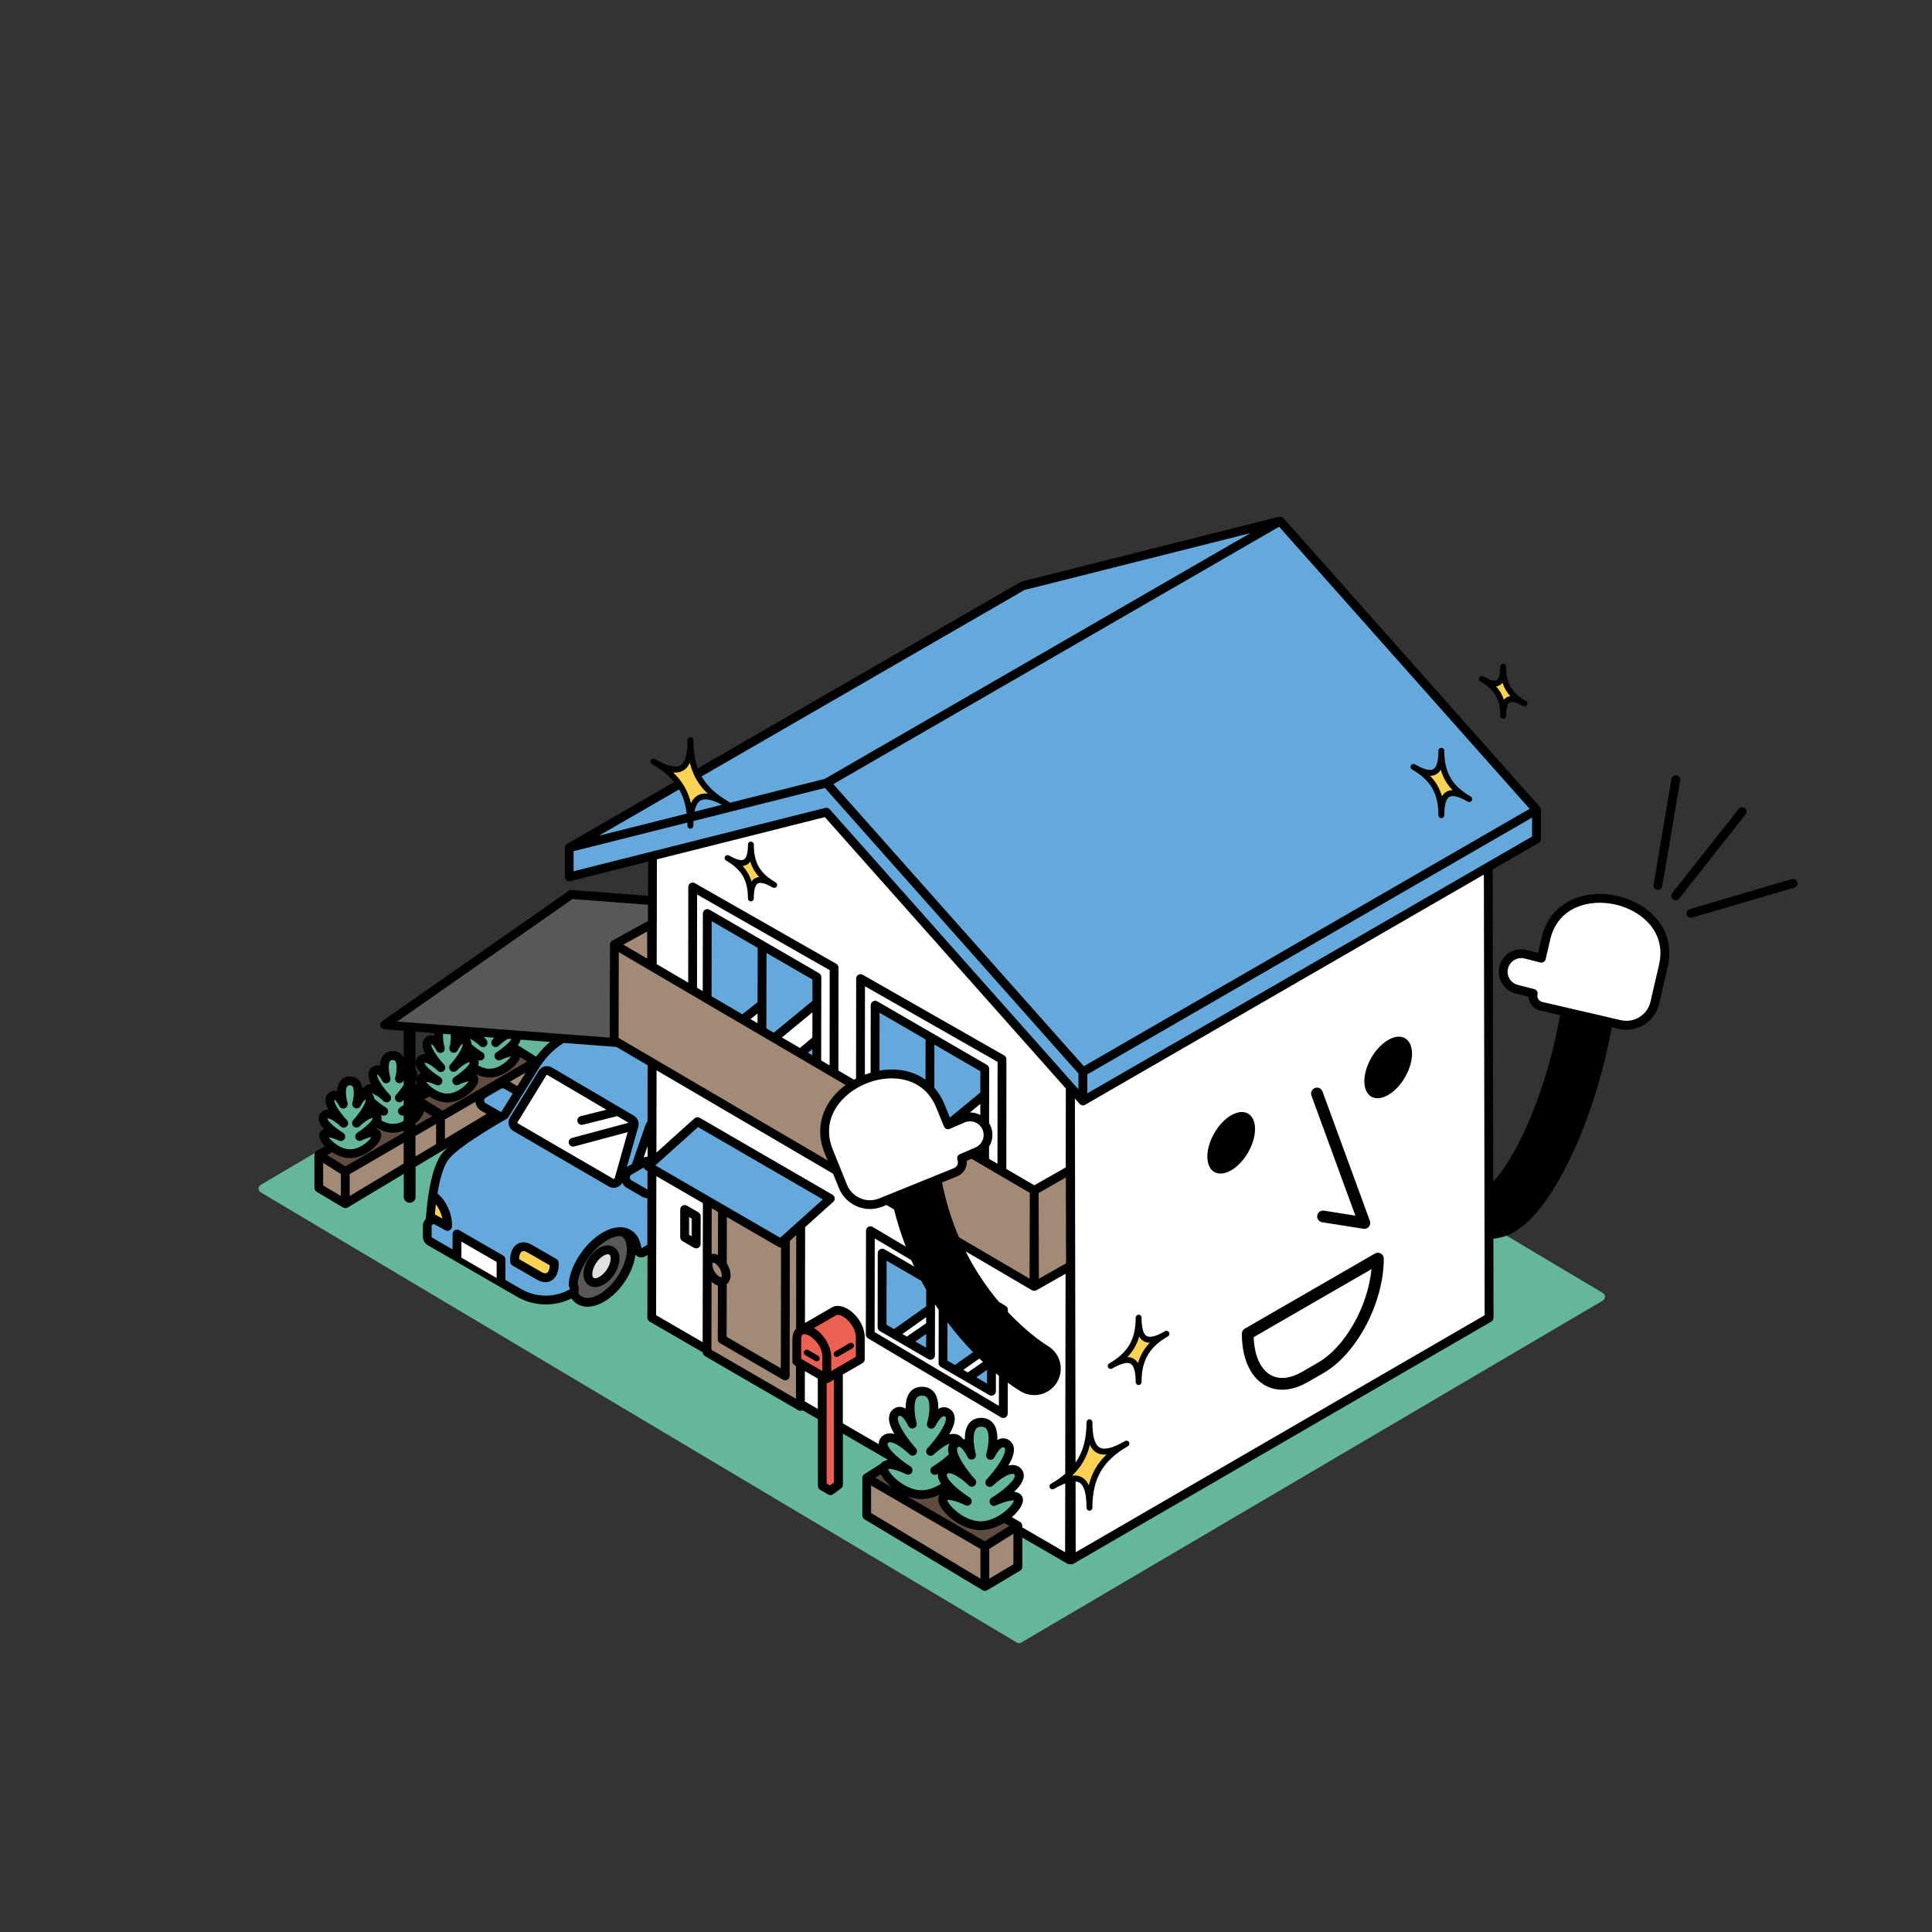 <?xml version="1.0" encoding="UTF-8"?><svg id="_レイヤー_2" xmlns="http://www.w3.org/2000/svg" viewBox="0 0 800 800"><rect x="0" y="0" width="800" height="800" fill="#333333" stroke="none"/><defs><style>.cls-1{fill:none;}.cls-2{fill:#64b69c;}.cls-3{fill:#ea6052;}.cls-4{fill:#65a9dc;}.cls-5{fill:#a38a77;}.cls-6{fill:#fff;}.cls-7{fill:#e1e0df;}.cls-8{fill:#595757;}.cls-9{fill:#604c3f;}.cls-10{fill:#fcd254;}</style></defs><g id="_レイヤー_1-2"><path class="cls-2" d="M421.96,680.4c-.32,0-.65-.09-.93-.26L107.99,493.73c-.55-.33-.89-.93-.89-1.57,0-.65.34-1.24.9-1.57l240.81-141.61c.57-.34,1.29-.34,1.86,0l313.03,186.42c.55.33.89.93.89,1.57,0,.64-.34,1.24-.9,1.57l-240.81,141.61c-.29.17-.61.25-.93.25Z"/><rect class="cls-1" width="800" height="800"/><path d="M331.44,444.48s0,0,0,0h0Z"/><path d="M686.51,368.5c-.1,0-.2,0-.31-.03-.99-.17-1.66-1.11-1.5-2.1l7.41-43.78c.17-1,1.12-1.67,2.11-1.5.99.17,1.66,1.11,1.5,2.1l-7.41,43.78c-.15.89-.92,1.52-1.8,1.52Z"/><path d="M693.86,372.78c-.4,0-.8-.13-1.13-.39-.79-.62-.93-1.77-.3-2.57l27.51-34.86c.63-.79,1.77-.92,2.57-.3.79.62.93,1.77.3,2.57l-27.51,34.86c-.36.46-.9.69-1.43.69Z"/><path d="M700.17,380.03c-.79,0-1.52-.52-1.75-1.31-.28-.97.27-1.98,1.24-2.27l42.3-12.44c.97-.28,1.98.27,2.27,1.24.28.97-.27,1.98-1.24,2.27l-42.3,12.44c-.17.05-.35.07-.52.07Z"/><path d="M196.04,444.27s-.01.01-.02.02c.08.03.15.06.23.09-.07-.04-.14-.07-.21-.11Z"/><path d="M613.04,282.22c5.88,3.4,8.18,7.37,8.18,14.16,0,.67.54,1.22,1.22,1.22s1.22-.54,1.22-1.22c0-3.88.79-5.15,1.45-5.53.66-.38,2.15-.43,5.51,1.51.58.34,1.33.14,1.66-.45.11-.19.16-.4.16-.61,0-.42-.22-.83-.61-1.06-5.88-3.4-8.18-7.37-8.18-14.16,0-.67-.54-1.22-1.22-1.22s-1.22.54-1.22,1.22c0,3.88-.79,5.15-1.45,5.53-.66.38-2.15.43-5.51-1.51-.58-.34-1.33-.14-1.66.45-.11.19-.16.4-.16.61,0,.42.22.83.61,1.06Z"/><path d="M686.31,380.91c-3.86-4.8-9.72-8.31-16.48-9.87-6.77-1.57-13.56-.99-19.14,1.62-6.4,3-10.66,8.39-12.33,15.59l-1.46,6.32-4.88-1.25c-2.42-.56-4.91-.14-7.02,1.17-2.11,1.32-3.58,3.37-4.14,5.79-.56,2.42-.15,4.91,1.17,7.02,1.32,2.11,3.37,3.58,5.75,4.13l5.17,1.32c.06,1.03.38,2.03.94,2.92.89,1.42,2.27,2.41,3.9,2.78l8.22,1.9c-2.5,14.02-6.43,27.93-11.57,40.67-6.32,15.68-12.48,24.51-16.13,28.22l-.23-129.21,19.08-11.02c.56-.33.91-.93.91-1.58v-12.08s0-.03,0-.05c0-.11-.02-.23-.04-.34,0-.03,0-.07-.02-.1-.04-.14-.1-.28-.17-.41-.02-.03-.04-.06-.06-.09-.05-.08-.1-.16-.16-.23l-106.2-119.59s0,0,0,0c-.13-.15-.29-.27-.46-.36-.01,0-.03-.02-.04-.03-.16-.09-.34-.15-.53-.18-.02,0-.04,0-.06-.01-.18-.03-.36-.02-.54,0-.03,0-.05,0-.08.01-.03,0-.06,0-.09.01l-106.5,26.8c-.16.04-.32.1-.47.19l-133.67,77.17c-1.27-3.35-1.85-7.18-1.85-11.64,0-.67-.54-1.22-1.22-1.22s-1.22.54-1.22,1.22c0,5.86-.97,9.28-2.98,10.43-2,1.16-5.44.29-10.52-2.64-.58-.34-1.33-.14-1.66.45-.11.19-.16.4-.16.61,0,.42.22.83.61,1.06,3.87,2.23,6.89,4.65,9.16,7.43l-44.31,25.59s-.04.03-.06.04c-.02.02-.05.03-.07.05-.15.1-.28.22-.39.36,0,.01-.01.02-.02.03-.11.15-.2.31-.27.49,0,0,0,0,0,.01-.06.18-.09.38-.1.57,0,0,0,.02,0,.03v.04s0,0,0,0v12.04c-.01.56.25,1.09.69,1.44.44.35,1.02.47,1.57.33l32.22-8.11-.03,14.19-31.66-2.39c-.43-.03-.84.08-1.18.32l-77.33,54.03c-.63.44-.92,1.23-.72,1.98.2.74.85,1.28,1.62,1.34l8.1.61v11.27c-.16-.35-.36-.69-.59-1-.66-.86-1.89-1.9-4.02-1.86-2.14.02-3.35,1.06-3.99,1.92-.86,1.17-1.19,2.7-1.25,4.22-.11-.04-.23-.07-.34-.1-1.1-.25-2.21.04-3.13.8-.8.66-1.26,1.59-1.33,2.69-.08,1.27.42,2.74,1.17,4.2-.12,0-.23,0-.35,0-1.1.03-2.06.47-2.77,1.25-.2.22-.36.46-.5.71-.16-1.22-.51-2.4-1.23-3.33-.65-.85-1.86-1.86-3.97-1.86h-.05c-2.14.02-3.35,1.06-3.99,1.92-.86,1.17-1.19,2.7-1.25,4.22-.11-.04-.23-.07-.34-.1-1.09-.25-2.21.03-3.13.8-.8.66-1.26,1.59-1.33,2.69-.08,1.27.42,2.74,1.17,4.2-.12,0-.23,0-.35,0-1.1.03-2.06.47-2.77,1.25,0,0,0,0,0,0-.73.8-1.04,1.84-.89,2.93.19,1.3,1.07,2.63,2.22,3.85-.7.24-1.15.63-1.43.98-.43.53-1.01,1.7-.11,3.57.39.81,1.05,1.7,1.89,2.57l-3.43,1.99c-.09.05-.17.12-.25.19-.04.03-.08.05-.12.09-.1.1-.19.21-.26.33,0,.01-.02.03-.03.04-.08.14-.14.28-.18.44-.01.04-.01.09-.02.14-.02.11-.05.21-.05.32,0,0,0,.01,0,.02,0,0,0,0,0,.01v13.71c0,.64.34,1.24.89,1.57l11,6.55s.01,0,.02,0c0,0,0,0,.02.01.09.05.18.08.27.11.05.02.1.05.16.06.15.04.31.06.47.06,0,0,0,0,0,0,.16,0,.31-.02.46-.06.05-.01.09-.04.13-.05.1-.04.2-.07.29-.12,0,0,.01-.01.02-.01,0,0,.01,0,.02,0l23.25-13.96v9.55c0,1.34,1.09,2.44,2.44,2.44s2.44-1.09,2.44-2.44v-12.47l10.98-6.59c.11-.04.23-.08.33-.14l2.02-1.21c-.78.71-1.47,1.39-2.02,2.02-5.29,6.16-6.57,21.49-7.05,27.26l-.02.24c-.75.75-1.2,1.78-1.2,2.86v4.54c0,1.43.77,2.77,2.01,3.49l36.99,21.35c3.67,2.12,7.79,3.18,11.91,3.18,3.64,0,7.27-.83,10.61-2.49.56.83,1.24,1.54,2.06,2.1,1.33.89,2.87,1.34,4.57,1.34s3.69-.49,5.69-1.46c7.1-3.47,13.13-12.11,14.17-20.07.28.32.62.61,1.03.81.58.28,1.77.61,3.27-.29l.69-.41-.05,25.97c0,.65.35,1.26.91,1.58l22.01,12.76c0,.64.35,1.23.91,1.56l38.65,22.4c.28.16.6.25.92.25s.61-.08.89-.23l6.33,3.67v27.7c0,.65.35,1.25.91,1.58l3.35,1.93c.28.16.6.25.91.25.38,0,.76-.12,1.08-.35l3.35-2.46c.47-.34.74-.89.74-1.47v-21.17l18.37,10.65s.06.07.1.1l-.59.37c-.86.19-1.61.58-2.17,1.25-.05.06-.1.14-.16.21l-6.65,4.18c-.06.04-.11.1-.17.14-.06.05-.12.09-.17.14-.06.06-.11.14-.16.21-.04.06-.09.11-.12.17-.04.08-.07.16-.1.24-.02.06-.06.12-.07.19-.02.09-.03.19-.04.28,0,.06-.02.12-.02.18v15.59c0,.64.34,1.24.89,1.57l48.94,29.39s.01,0,.02,0c0,0,.01.01.02.01.09.05.2.08.29.12.05.02.09.04.13.05.16.04.31.06.47.06s.32-.02.47-.06c.06-.01.11-.05.16-.07.09-.03.18-.06.27-.11,0,0,0,0,.02-.01,0,0,.01,0,.02,0l13.65-8.13c.55-.33.89-.93.89-1.57v-12.11l18.65,10.81c.28.16.6.25.92.25.12,0,.24-.02.36-.05.12.02.24.05.36.05.32,0,.63-.08.92-.25l173-100.26c.56-.33.91-.93.91-1.58l-.06-32.75c4.53-.33,9.04-2.43,13.45-6.3,13.46-11.82,28.72-43.82,35.58-81.28l2.97.69c1.05.24,2.11.36,3.16.36,2.57,0,5.09-.72,7.32-2.11,3.15-1.96,5.34-5.03,6.18-8.65l3.54-15.28c1.67-7.2.21-13.92-4.22-19.42ZM172.03,448.85v-.87c.11-.27.21-.53.3-.8,0,.49.13,1.08.44,1.75-.24-.05-.48-.07-.74-.08ZM179.77,428.85c-.11-.04-.23-.07-.34-.1-1.1-.25-2.21.04-3.13.8-.8.66-1.26,1.59-1.33,2.69-.08,1.27.42,2.74,1.17,4.19-.11,0-.23,0-.35,0-1.1.03-2.06.47-2.77,1.25-.73.8-1.04,1.84-.89,2.93.19,1.3,1.07,2.63,2.22,3.85-.7.24-1.15.62-1.44.98-.08.09-.16.22-.23.35.06-.4.09-.79.06-1.15-.06-.74-.31-1.4-.71-1.95v-15.47l7.82.59c-.04.34-.08.69-.09,1.04ZM221.99,437.55l-7.56-4.75c.54-.76.95-1.53,1.13-2.29l12.22.92c-1.95,1.6-3.87,3.57-5.79,6.12Z"/><path class="cls-6" d="M341.56,338.35l-69.55,17.5-.08,43.39,13.04,7.64.03-39.6c0-.65.35-1.25.91-1.58.56-.33,1.26-.33,1.82,0l58.56,33.39c.57.33.92.93.92,1.59l-.04,42.63,6.41,3.75c.3-.16.6-.32.9-.47l.04-41.37c0-.65.35-1.25.91-1.58.56-.33,1.26-.33,1.82,0l58.56,33.39c.57.33.92.93.92,1.59l-.04,45.41,11.57,6.77,13.03-7.4.05-32.68-99.79-112.37ZM321.63,367.05c-.34.58-1.08.78-1.66.45-3-1.73-5.08-2.3-6.18-1.66-1.09.63-1.65,2.71-1.65,6.18,0,.67-.54,1.22-1.22,1.22s-1.22-.54-1.22-1.22c0-7.52-2.54-11.91-9.04-15.67-.39-.23-.61-.64-.61-1.06,0-.21.05-.42.16-.61.34-.58,1.08-.78,1.66-.45,3.01,1.74,5.08,2.29,6.18,1.66,1.09-.63,1.65-2.71,1.65-6.18,0-.67.54-1.22,1.22-1.22s1.22.54,1.22,1.22c0,7.52,2.54,11.91,9.04,15.67.39.23.61.64.61,1.06,0,.21-.05.42-.16.61Z"/><path class="cls-10" d="M278.74,319.85c3.77,3.58,6.15,7.71,7.37,12.76.67-1.49,1.58-2.55,2.75-3.23,1.17-.67,2.54-.93,4.17-.77-3.77-3.58-6.15-7.71-7.37-12.76-.67,1.49-1.58,2.55-2.75,3.23-1.17.67-2.54.94-4.17.77Z"/><path class="cls-10" d="M307.48,358.57c1.74,1.88,2.96,3.99,3.72,6.44.38-.55.84-.97,1.38-1.28.54-.31,1.13-.49,1.8-.55-1.74-1.88-2.96-3.99-3.72-6.44-.38.55-.84.97-1.38,1.28-.54.31-1.13.49-1.8.55Z"/><path class="cls-10" d="M619.53,284.23c1.47,1.63,2.52,3.45,3.2,5.53.33-.42.71-.76,1.16-1.02.44-.26.93-.42,1.46-.49-1.47-1.63-2.52-3.45-3.19-5.53-.33.42-.71.76-1.16,1.02-.44.26-.93.42-1.46.49Z"/><path class="cls-10" d="M592.18,321.26c2.37,2.44,3.98,5.22,4.9,8.49.49-.84,1.1-1.46,1.85-1.89.75-.43,1.6-.65,2.57-.66-2.37-2.44-3.98-5.22-4.9-8.49-.49.84-1.1,1.46-1.85,1.89-.75.43-1.6.65-2.57.66Z"/><path class="cls-4" d="M529.66,218.11l-184.6,106.58,103.73,116.81,184.6-106.58-103.73-116.81ZM607.78,331.95c-3.67-2.12-6.24-2.79-7.63-1.99-1.39.8-2.09,3.36-2.09,7.6,0,.67-.54,1.22-1.22,1.22s-1.22-.54-1.22-1.22c0-8.98-3.17-14.47-10.94-18.95-.39-.23-.61-.64-.61-1.06,0-.21.05-.42.16-.61.34-.58,1.08-.78,1.66-.45,3.68,2.12,6.24,2.79,7.63,1.99,1.39-.8,2.09-3.36,2.09-7.6,0-.67.54-1.22,1.22-1.22s1.22.54,1.22,1.22c0,8.97,3.17,14.47,10.94,18.95.39.23.61.64.61,1.06,0,.21-.05.42-.16.61-.34.58-1.08.78-1.66.45Z"/><path class="cls-4" d="M517.78,220.75l-93.55,23.54-133.72,77.2c2.37,4.13,6.06,7.5,11.3,10.53.17.1.3.23.4.39l39.29-9.89,176.27-101.77Z"/><path class="cls-4" d="M290.08,331.49c-1.21.7-2.04,2.22-2.51,4.61l11.39-2.87c-4.18-2.19-7.1-2.77-8.88-1.74Z"/><path class="cls-4" d="M247.96,346.06l36.41-9.16c-.46-3.82-1.48-7.12-3.17-10.03l-33.24,19.19Z"/><path class="cls-4" d="M341.57,326.27l-54.43,13.7c-.03.62-.04,1.27-.04,1.95s-.54,1.22-1.22,1.22-1.22-.54-1.22-1.22c0-.45-.02-.88-.03-1.32l-47.11,11.85v8.31s104.21-26.23,104.21-26.23c.15-.04.3-.06.45-.06.52,0,1.01.22,1.37.61l103.02,116.01v-6.58s-105-118.25-105-118.25Z"/><polygon class="cls-4" points="450.23 444.88 450.22 452.74 634.4 346.4 634.41 338.54 450.23 444.88"/><path class="cls-6" d="M519.12,553.67c.27,7.57,2.77,13.23,6.94,15.65,3.51,2.03,8.15,1.58,13.06-1.25h0l6.56-3.78c11.32-6.53,20.7-23.26,22.24-38.78l-48.79,28.17Z"/><path class="cls-6" d="M629.9,396.72c-2.55,0-4.88,1.77-5.49,4.38-.34,1.47-.09,2.98.71,4.26.8,1.28,2.05,2.17,3.52,2.51l6.69,1.71c.96.25,1.55,1.21,1.33,2.18-.16.68-.04,1.38.33,1.97.37.59.95,1,1.62,1.16h0l32.55,7.54c2.66.62,5.41.16,7.72-1.29,2.32-1.45,3.94-3.71,4.55-6.37l3.54-15.28c3.14-13.53-7.12-22.4-17.97-24.92-10.85-2.51-23.96.95-27.09,14.48l-1.89,8.14c-.11.48-.41.89-.83,1.15-.42.26-.93.33-1.4.21l-6.65-1.7c-.42-.1-.83-.14-1.25-.14Z"/><path class="cls-6" d="M369.25,446.52c-3.59,0-7.24.77-10.56,2.12-10.32,4.18-19.06,14.55-13.84,27.42l5.89,14.54c1.03,2.53,2.98,4.51,5.49,5.58,2.52,1.07,5.3,1.09,7.83.06l30.97-12.55c1.33-.54,1.98-2.06,1.44-3.4-.37-.92.06-1.97.97-2.36l6.3-2.72s.03-.01.04-.02c2.89-1.17,4.28-4.47,3.11-7.35-1.17-2.89-4.47-4.28-7.35-3.11l-6.26,2.71c-.45.2-.96.2-1.42.01-.46-.19-.82-.55-1-1l-3.14-7.75c-3.54-8.73-10.89-12.17-18.47-12.17Z"/><path class="cls-10" d="M444.85,610.98c1.23,0,2.31.27,3.25.82,1.17.67,2.08,1.74,2.75,3.23,1.22-5.05,3.6-9.18,7.37-12.76-1.63.16-3-.1-4.17-.77-1.17-.67-2.08-1.74-2.75-3.23-1.22,5.05-3.6,9.18-7.37,12.76.32-.03.62-.05.92-.05Z"/><path class="cls-10" d="M466.81,561.93c.97,0,1.82.22,2.57.66.75.43,1.36,1.06,1.85,1.89.93-3.27,2.53-6.05,4.9-8.49-.97,0-1.82-.22-2.57-.66-.75-.43-1.36-1.06-1.85-1.89-.93,3.27-2.53,6.05-4.9,8.49Z"/><path class="cls-6" d="M614.41,362.16l-165.1,95.32c-.05.03-.11.04-.16.07-.04.02-.07.04-.1.06-.04.01-.08.02-.12.03-.04.01-.08.02-.11.03-.14.03-.28.05-.41.05h0s0,0,0,0c-.14,0-.29-.02-.42-.06-.04-.01-.09-.03-.13-.04-.1-.03-.19-.07-.28-.12-.02-.01-.05-.02-.07-.03-.02-.01-.04-.03-.06-.05-.09-.05-.17-.12-.24-.19-.03-.03-.07-.06-.1-.09-.01-.01-.03-.03-.04-.04l-1.98-2.23.27,150.77c3.14-4.46,4.54-9.82,4.54-16.71,0-.67.54-1.22,1.22-1.22s1.22.54,1.22,1.22c0,5.86.97,9.28,2.98,10.43,2,1.16,5.44.29,10.52-2.64.58-.33,1.33-.14,1.66.45.11.19.16.4.16.61,0,.42-.22.83-.61,1.06-10.45,6.03-14.71,13.42-14.71,25.49,0,.67-.54,1.22-1.22,1.22s-1.22-.54-1.22-1.22c0-5.86-.97-9.28-2.98-10.43-.44-.25-.96-.39-1.55-.45l.05,29.3,169.35-98.15-.33-182.44ZM544.5,450.5c1.27-.46,2.66.19,3.12,1.45l19.62,53.62c.3.81.14,1.72-.41,2.38-.47.57-1.16.89-1.88.89-.13,0-.25-.01-.38-.03l-17.1-2.7c-1.33-.21-2.23-1.46-2.03-2.78.21-1.33,1.46-2.23,2.78-2.02l13.01,2.06-18.2-49.73c-.46-1.26.19-2.66,1.45-3.12ZM483.63,553.34c-7.77,4.49-10.94,9.98-10.94,18.95,0,.67-.54,1.22-1.22,1.22s-1.22-.54-1.22-1.22c0-4.24-.7-6.8-2.09-7.6-1.39-.8-3.96-.13-7.63,1.99-.58.34-1.33.14-1.66-.45-.11-.19-.16-.4-.16-.61,0-.42.22-.83.61-1.06,7.77-4.49,10.94-9.98,10.94-18.95,0-.67.54-1.22,1.22-1.22s1.22.54,1.22,1.22c0,4.24.7,6.8,2.09,7.6,1.39.8,3.96.13,7.63-1.99.58-.34,1.33-.14,1.66.45.11.19.16.4.16.61,0,.42-.22.83-.61,1.06ZM509.81,484.6c-5.45,3.15-9.87.6-9.87-5.7s4.42-13.94,9.87-17.09c5.45-3.15,9.87-.6,9.87,5.7s-4.42,13.94-9.87,17.09ZM548.11,568.5l-6.56,3.78c-3.65,2.11-7.26,3.17-10.63,3.17-2.61,0-5.07-.64-7.29-1.92-5.97-3.45-9.4-11.2-9.4-21.25,0-.87.46-1.67,1.22-2.11l53.9-31.12c.75-.43,1.68-.43,2.43,0,.75.44,1.22,1.24,1.22,2.11,0,18.18-11.17,39.42-24.89,47.34ZM574.82,453.41c-5.45,3.15-9.87.6-9.87-5.7s4.42-13.94,9.87-17.09c5.45-3.15,9.87-.6,9.87,5.7s-4.42,13.94-9.87,17.09Z"/><path class="cls-5" d="M396.41,487.07l-6.33,2.56c1.58,7.95,3.93,15.53,7.02,22.71l29.23,17.12.09-35.51-24.14-14.14-1.99.86c.25,2.68-1.26,5.33-3.88,6.4Z"/><path class="cls-5" d="M342.59,457.59c1.82-3.17,4.41-5.99,7.55-8.31l-93.91-55-.09,35.51,86.56,50.7-1.24-3.05c-2.78-6.85-2.39-13.71,1.13-19.85Z"/><polygon class="cls-5" points="430.08 493.97 430.17 529.51 441.43 523.11 441.34 487.57 430.08 493.97"/><polygon class="cls-5" points="267.98 385.71 258.11 391.14 268.01 396.94 267.98 385.71"/><path class="cls-4" d="M376.48,443.85c2.49.72,4.75,1.8,6.75,3.22l.03-16.67-19.05-11.04-.04,23.94c4.25-.73,8.47-.56,12.31.55Z"/><path class="cls-4" d="M393.32,462.77l12.62-10.4v-8.8s-19.03-11.04-19.03-11.04l-.03,17.85c1.73,1.97,3.15,4.29,4.23,6.94l2.21,5.45Z"/><path class="cls-6" d="M405.28,461.39c.22.09.43.2.64.31v-4.6s-4.3,3.55-4.3,3.55c1.25,0,2.49.24,3.66.73Z"/><polygon class="cls-6" points="336.39 429.6 336.41 419.17 323.76 429.59 331.21 433.95 336.39 429.6"/><polygon class="cls-4" points="336.38 434.38 334.55 435.91 336.38 436.98 336.38 434.38"/><polygon class="cls-4" points="336.42 414.43 336.43 405.63 317.39 394.59 317.33 425.83 320.41 427.63 336.42 414.43"/><polygon class="cls-6" points="313.69 419.66 310.76 421.98 313.69 423.69 313.69 419.66"/><polygon class="cls-4" points="313.74 392.47 294.69 381.44 294.64 412.54 307.38 420 313.7 415 313.74 392.47"/><path class="cls-6" d="M288.66,370.42l54.9,31.31-.03,39.44-3.5-2.05.06-34.54c0-.65-.35-1.26-.91-1.58l-45.39-26.31c-.57-.33-1.26-.33-1.83,0-.57.33-.92.93-.92,1.58l-.05,32.13-2.37-1.39.03-38.59Z"/><path class="cls-6" d="M413.08,439.67l-.04,42.22-3.5-2.05v-5c1.51-2.43,1.89-5.52.73-8.37-.2-.49-.44-.95-.71-1.38l.04-22.56c0-.65-.35-1.26-.91-1.58l-45.39-26.3c-.57-.33-1.26-.33-1.83,0-.57.33-.92.93-.92,1.58l-.05,27.96c-.79.23-1.58.5-2.37.79l.03-36.59,54.9,31.31Z"/><path class="cls-6" d="M237.3,474.79c-.81,0-1.54-.54-1.76-1.35-.26-.97.32-1.98,1.29-2.24l23.44-6.29-4.69-2.76s-.05.02-.08.03l-14.16,3.54c-.15.04-.3.06-.45.06-.82,0-1.56-.55-1.77-1.38-.24-.98.35-1.97,1.33-2.22l10.65-2.67-24.39-14.35c-.17-.1-.4-.05-.51.13l-11.88,19.36c-.07.11-.06.22-.04.29.02.07.06.17.17.23l39.51,22.96c.13.08.25.06.33.02.08-.03.18-.1.22-.25l5.41-19.12-22.15,5.95c-.16.04-.32.06-.47.06Z"/><path class="cls-10" d="M214.91,521.35l9.39,5.42c.51.29,1.47.73,2.17.32.7-.41,1.15-1.59,1.2-3.13l-9.38-5.42c-.51-.29-1.47-.73-2.17-.32-.7.41-1.15,1.59-1.2,3.12Z"/><path class="cls-10" d="M180.08,502.88l3.14,1.72c-.47-2.13-1.48-4.3-2.74-5.9-.15,1.23-.28,2.62-.4,4.19Z"/><polygon class="cls-6" points="191.06 520.78 205.65 529.2 205.65 522.55 191.06 514.13 191.06 520.78"/><path class="cls-7" d="M251.72,519.35c-.39,0-.89.13-1.42.39-2.53,1.23-4.83,4.65-5.03,7.46-.07.96.13,1.69.54,1.96.4.27,1.16.18,2.02-.24h0c2.53-1.23,4.83-4.65,5.03-7.46.07-.96-.13-1.69-.54-1.96-.15-.1-.36-.16-.6-.16Z"/><path class="cls-8" d="M246.88,517.04c-3.58,3.44-7.3,9.49-7.71,14.62.52,1.14.65,2.33.34,3.34-.03.1-.08.18-.11.28.34.6.77,1.1,1.3,1.46,1.58,1.07,3.93.94,6.61-.37,6.27-3.06,11.77-11.21,12.25-18.17.21-2.97-.55-5.2-2.13-6.27-.05-.03-.11-.06-.16-.09-2.9-.23-6.67,1.63-10.39,5.2ZM256.5,521.72c-.29,4.08-3.39,8.69-7.07,10.48-1.04.51-2.07.76-3.03.76s-1.87-.26-2.64-.77c-1.52-1.02-2.3-2.94-2.14-5.24.29-4.08,3.39-8.69,7.07-10.49,2.08-1.02,4.15-1.01,5.66.02,1.52,1.02,2.3,2.94,2.14,5.24Z"/><path class="cls-4" d="M212.29,452.84l-3.47-2.01c-.21-.12-.44-.18-.68-.18s-.47.06-.68.18l-6.3,3.64c-.61.35-.68.94-.68,1.18,0,.24.07.82.68,1.18l6.26,3.61c.08-.05.17-.1.24-.14l4.64-7.46Z"/><path class="cls-4" d="M267.37,484.47c-.39-.23-.68-.59-.82-1.02l-5.08,2.93c-.61.35-.68.94-.68,1.18s.07.82.68,1.18l6.3,3.64h0c.11.06.22.11.34.14v-7.6s-.75-.44-.75-.44Z"/><path class="cls-6" d="M268.15,474.59l-1.63,4.71c.52-.22,1.07-.34,1.63-.37v-4.34Z"/><path class="cls-4" d="M222.52,443.29l-12.02,19.34c-.16.26-.39.48-.66.63-.19.1-18.74,10.53-23.73,16.34-2.55,2.97-4.06,9.03-4.96,14.64,3.39,2.65,6,8.06,6,12.77v.82c0,.65-.34,1.24-.9,1.57-.29.17-.61.26-.93.26-.3,0-.6-.07-.88-.22l-4.94-2.7c-.15.21-.33.39-.56.52-.15.09-.22.21-.22.34v4.54c0,.13.07.26.19.32l8.49,4.9v-6.39c0-.65.35-1.25.91-1.58.56-.33,1.26-.33,1.83,0l18.24,10.53c.56.33.91.93.91,1.58v8.5l6.6,3.81c6.21,3.58,13.91,3.59,20.12.03,0-.17-.07-.49-.29-.87-.17-.3-.26-.64-.24-.99.26-6.48,4.77-13.65,8.85-17.58,5.37-5.16,10.96-7.26,15.35-5.77,3.09,1.05,5.2,3.79,5.77,7.53.03.24.1.5.18.71l2.42-1.44.03-19.24c-.75-.05-1.49-.26-2.16-.65l-6.3-3.64c-.89-.51-1.56-1.26-1.99-2.13-.44.8-1.14,1.42-2.01,1.77-.49.2-1,.3-1.51.3-.7,0-1.39-.18-2.02-.55l-39.51-22.96c-.95-.55-1.61-1.44-1.88-2.5-.27-1.06-.1-2.16.47-3.09l11.88-19.36c1.14-1.86,3.59-2.47,5.47-1.36l33.95,19.97c1.58.93,2.33,2.8,1.83,4.56l-4.72,16.69s.02-.01.03-.02l2.06-1.19,5.56-16.05c.21-.6.53-1.16.9-1.66l.04-23.23-12.95-7.58-21.84-1.65c-3.79,2.44-7.32,5.52-10.9,11.44ZM211.26,521.59c0-3.04,1.1-5.41,3.03-6.52,1.7-.98,3.77-.86,5.83.32l10.3,5.95c.56.33.91.93.91,1.58v.82c0,3.04-1.1,5.42-3.03,6.53-.76.44-1.6.66-2.48.66-1.08,0-2.21-.33-3.34-.98l-10.3-5.95c-.56-.33-.91-.93-.91-1.58v-.82Z"/><path class="cls-8" d="M252.65,390.61s0,0,0-.01c.04-.15.1-.29.18-.43.03-.05.07-.09.11-.14.06-.08.11-.16.18-.23.05-.05.11-.09.17-.13.07-.05.13-.11.21-.16,0,0,0,0,.01,0,0,0,0,0,.01,0l14.79-8.14v-6.73s-31.27-2.36-31.27-2.36l-72.6,50.73,88.04,6.65.1-38.54c0-.16.02-.32.06-.48Z"/><path class="cls-2" d="M136.16,470.95c1.17,1.72,4.87,4.95,8.84,4.95h.06c3.99-.03,7.67-3.35,8.82-5.1-1.04.16-2.73.73-4.15,1.43-.87.44-1.93.11-2.4-.74-.48-.85-.21-1.92.61-2.44,3.29-2.08,6.36-4.97,6.42-6.04-.03-.02-.08-.04-.17-.03-1.31,0-3.92,2.01-5.28,3.38-.7.7-1.83.72-2.55.03-.72-.68-.76-1.82-.09-2.55,3.32-3.65,5.5-7.66,5.09-8.55-.01,0-.02-.02-.04-.02-.47.18-1.44,1.46-1.97,2.63-.39.87-1.39,1.3-2.29.97-.9-.33-1.4-1.29-1.14-2.21.56-2.03.96-5.61.02-6.84-.16-.21-.43-.43-1.09-.42-.67,0-.93.23-1.09.44-.92,1.24-.47,4.82.13,6.84.27.92-.21,1.89-1.11,2.23-.89.34-1.9-.07-2.3-.94-.54-1.16-1.52-2.42-2-2.6-.01,0-.03.02-.05.04-.39.88,1.86,4.85,5.24,8.45.68.72.66,1.86-.05,2.55-.71.7-1.84.7-2.55,0-1.38-1.34-4-3.29-5.32-3.29-.01,0-.03,0-.04,0-.09,0-.13.02-.16.03.08,1.06,3.2,3.91,6.52,5.93.83.51,1.12,1.57.65,2.43-.46.85-1.52,1.2-2.39.78-1.43-.68-3.13-1.22-4.17-1.37Z"/><path class="cls-2" d="M165.06,461.01c-.48-.85-.21-1.92.61-2.44.51-.32,1.01-.66,1.49-1.01v-2.18c-.19.17-.37.34-.53.5-.7.7-1.83.72-2.55.03-.72-.68-.76-1.82-.09-2.55,1.24-1.37,2.33-2.79,3.18-4.08v-2.04c-.03.06-.06.12-.08.18-.39.88-1.39,1.3-2.29.98-.9-.32-1.4-1.29-1.14-2.21.56-2.03.96-5.61.02-6.84-.16-.21-.43-.46-1.09-.42-.67,0-.93.23-1.09.44-.93,1.25-.47,4.82.13,6.84.27.92-.21,1.89-1.1,2.23-.9.34-1.9-.07-2.3-.94-.54-1.16-1.53-2.42-2-2.6-.01,0-.03.02-.05.03-.39.88,1.86,4.85,5.24,8.45.68.72.66,1.86-.05,2.55-.71.7-1.84.7-2.55,0-1.25-1.22-3.52-2.92-4.92-3.23.61.59.98,1.35,1.09,2.24,1.23,1.18,3,2.55,4.83,3.66.83.51,1.12,1.57.65,2.43-.46.85-1.52,1.2-2.39.78-.11-.05-.22-.1-.33-.15.22.55.31,1.16.23,1.78-.02.16-.05.33-.1.5,1.44.84,3.12,1.45,4.85,1.45h.06c1.55-.01,3.05-.52,4.37-1.24v-2.31c-.8.24-1.69-.1-2.11-.85Z"/><path class="cls-2" d="M184.08,433.64c.27.92-.21,1.89-1.1,2.23-.9.34-1.9-.07-2.3-.94-.54-1.16-1.52-2.42-2-2.6-.01,0-.03.02-.05.03-.38.88,1.86,4.85,5.24,8.45.68.72.66,1.86-.05,2.55-.71.7-1.84.7-2.55,0-1.39-1.35-4.08-3.33-5.35-3.29-.09,0-.13.02-.16.03.08,1.06,3.2,3.91,6.52,5.93.83.51,1.12,1.57.65,2.43-.46.85-1.52,1.2-2.39.78-1.43-.68-3.13-1.22-4.17-1.37,1.17,1.72,4.87,4.95,8.84,4.95h.06c3.99-.03,7.67-3.35,8.82-5.1-1.04.16-2.73.73-4.15,1.44-.87.44-1.93.11-2.4-.74-.48-.85-.21-1.92.61-2.44,3.29-2.08,6.36-4.97,6.42-6.04-.03-.02-.06-.03-.16-.03h-.02c-1.26,0-3.87,1.96-5.28,3.38-.7.7-1.83.72-2.55.04-.72-.68-.76-1.82-.09-2.55,3.32-3.65,5.5-7.66,5.09-8.55-.01,0-.03-.02-.04-.02-.48.18-1.45,1.46-1.97,2.63-.39.88-1.38,1.3-2.29.98-.9-.32-1.4-1.29-1.14-2.21.4-1.45.71-3.69.51-5.3l-3.12-.24c-.24,1.63.13,4.03.58,5.55Z"/><path class="cls-2" d="M204.99,438.15c-.48-.85-.21-1.92.61-2.44,2.82-1.79,5.48-4.17,6.22-5.48l-1.42-.11c-1.29.67-2.85,1.9-3.83,2.9-.7.7-1.83.72-2.55.04-.72-.68-.76-1.82-.09-2.55.25-.27.48-.54.72-.82l-4.34-.33c.33.39.68.78,1.04,1.17.68.72.66,1.86-.05,2.55-.71.7-1.84.7-2.55,0-1.07-1.04-2.9-2.44-4.28-3.01.43.56.69,1.24.75,2.01,0,.09,0,.19,0,.29,1.21,1.11,2.85,2.36,4.54,3.39.83.51,1.12,1.57.65,2.43-.45.83-1.46,1.17-2.32.8.12.45.17.93.11,1.41-.03.26-.1.52-.19.79,1.4.79,3.02,1.36,4.68,1.36h.06c3.99-.03,7.67-3.35,8.82-5.1-1.04.16-2.73.73-4.15,1.44-.87.44-1.93.11-2.4-.74Z"/><path class="cls-9" d="M162.82,469.06h-.08c-2.34,0-4.67-.8-6.7-1.97-.07.08-.14.17-.22.25.71.23,1.16.61,1.45.95.44.53,1.04,1.69.17,3.57-1.48,3.18-6.89,7.65-12.36,7.69h-.08c-2.64,0-5.29-1.03-7.48-2.45l-2.01,1.17,7.5,4.72,24.15-14.02v-.81c-1.39.55-2.86.89-4.34.9Z"/><path class="cls-9" d="M178.87,462.17l-3.29-2.07c-.06.38-.18.8-.4,1.27-.56,1.2-1.68,2.58-3.14,3.84v.93l6.84-3.97Z"/><polygon class="cls-5" points="180.58 465.4 172.03 470.36 172.03 478.89 180.58 473.76 180.58 465.4"/><polygon class="cls-5" points="144.8 486.17 144.8 495.24 167.16 481.81 167.16 473.19 144.8 486.17"/><polygon class="cls-5" points="133.81 490.88 141.15 495.26 141.15 486.13 133.81 481.52 133.81 490.88"/><polygon class="cls-5" points="217.72 444.1 211.1 447.94 214.21 449.74 217.72 444.1"/><path class="cls-5" d="M196.86,456.21l-12.63,7.33v8.08l17.27-10.37-2.18-1.26c-1.41-.81-2.3-2.2-2.47-3.78Z"/><path class="cls-9" d="M218.3,439.54l-2.9-1.82c-.07.25-.16.51-.29.79-1.47,3.18-6.89,7.64-12.36,7.69h-.08c-1.98,0-3.96-.58-5.75-1.47.23.16.41.34.55.51.44.52,1.04,1.69.17,3.57-1.47,3.18-6.89,7.65-12.35,7.69h-.08c-2.65,0-5.3-1.04-7.5-2.46l-1.95,1.13,7.5,4.72,35.04-20.34Z"/><path class="cls-2" d="M392.2,621.14c.16.55.77,1.69,2.18,3.16,2.48,2.58,7,5.61,11.59,5.65h.09c4.55,0,9.08-2.93,11.59-5.46,1.45-1.46,2.07-2.6,2.23-3.14-1.07-.3-4.53.62-7.52,2.04-.88.42-1.93.08-2.39-.78-.46-.85-.17-1.92.66-2.43,3.79-2.31,9.28-6.64,9.63-9.02.04-.28-.02-.41-.16-.56-.15-.16-.35-.32-.8-.33-2.07-.07-6.04,2.82-8.17,4.89-.71.69-1.85.69-2.55,0-.71-.7-.73-1.83-.05-2.55,3.29-3.5,7.84-9.67,7.67-12.44-.03-.42-.16-.58-.29-.69-.36-.3-.54-.25-.65-.23-1.12.25-2.72,2.57-3.45,4.14-.4.87-1.4,1.28-2.3.94-.9-.34-1.38-1.31-1.11-2.23.86-2.89,1.63-8.28.06-10.4-.29-.4-.84-.93-2.15-.94h-.04c-1.29,0-1.83.52-2.13.9-1.8,2.36-.65,8.45-.1,10.39.26.92-.24,1.89-1.14,2.21-.9.32-1.9-.1-2.29-.98-.71-1.59-2.28-3.93-3.38-4.2-.11-.03-.29-.07-.65.22-.14.11-.27.27-.3.69-.22,2.76,4.23,9.01,7.46,12.56.67.73.63,1.87-.09,2.55-.72.68-1.85.67-2.55-.04-2.09-2.1-5.95-5.03-8.06-5.03h-.03c-.45,0-.66.16-.81.32h0c-.14.15-.2.27-.17.56.3,2.38,5.72,6.8,9.48,9.17.82.52,1.09,1.59.61,2.44-.48.85-1.53,1.17-2.4.74-2.94-1.46-6.36-2.42-7.48-2.15Z"/><path class="cls-2" d="M388.38,610.28c-.17.08-.35.16-.52.24-.88.42-1.93.08-2.39-.78-.46-.85-.18-1.92.66-2.43,2.12-1.29,4.77-3.22,6.76-5.08-.23-.88-.34-1.73-.28-2.52.06-.73.27-1.39.59-1.97-2.13.82-4.91,2.93-6.58,4.55-.71.69-1.85.69-2.55,0-.71-.7-.73-1.83-.05-2.55,3.29-3.5,7.84-9.67,7.67-12.44-.03-.42-.16-.58-.29-.69-.36-.3-.54-.25-.65-.23-1.11.25-2.72,2.57-3.45,4.14-.41.87-1.41,1.27-2.3.94-.89-.34-1.38-1.31-1.1-2.23.86-2.89,1.63-8.28.06-10.4-.29-.4-.84-.93-2.15-.94h-.04c-1.29,0-1.83.51-2.13.9-1.6,2.09-.91,7.49-.1,10.4.26.92-.24,1.89-1.14,2.21-.91.32-1.9-.1-2.29-.98-.71-1.59-2.28-3.93-3.38-4.19-.11-.03-.29-.07-.65.22-.14.11-.27.27-.3.69-.22,2.76,4.23,9.01,7.46,12.56.67.73.63,1.87-.09,2.55-.72.69-1.85.67-2.55-.03-2.09-2.09-5.95-5.03-8.06-5.03h-.03c-.45,0-.66.16-.81.32-.14.15-.2.27-.17.56.3,2.38,5.72,6.8,9.48,9.17.82.52,1.09,1.59.61,2.44-.48.85-1.53,1.17-2.4.74-2.94-1.46-6.35-2.42-7.48-2.15.16.55.77,1.69,2.18,3.16,2.48,2.58,7,5.61,11.58,5.65h.09c2.87,0,5.72-1.16,8.07-2.65-.66-1.01-1.12-2.04-1.25-3.03-.05-.38-.04-.75,0-1.11Z"/><path class="cls-9" d="M364.67,610.45l-2.27,1.43,7.05,4.09c-2.21-1.78-3.92-3.78-4.78-5.52Z"/><path class="cls-9" d="M405.94,633.6c-7.47-.06-14.86-6.15-16.87-10.48-1.06-2.29-.37-3.65.13-4.25.02-.02.04-.04.06-.06-2.41,1.17-5.06,1.93-7.71,1.93h-.11c-1.97-.02-3.94-.46-5.8-1.18l32.14,18.66,10.16-6.38-2.17-1.26c-2.89,1.77-6.3,3.02-9.71,3.02h-.11Z"/><polygon class="cls-5" points="360.69 626.49 405.98 653.69 405.98 641.4 360.69 615.11 360.69 626.49"/><polygon class="cls-5" points="409.63 641.36 409.63 653.71 419.63 647.75 419.63 635.08 409.63 641.36"/><polygon class="cls-4" points="383.49 558.06 383.5 552.37 379.01 555.47 383.49 558.06"/><path class="cls-4" d="M383.53,534.11c-.7-1.22-1.38-2.48-2.06-3.76l-14.35-8.32-.04,26.51,3.12,1.81,13.33-9.43v-6.8Z"/><path class="cls-6" d="M373.66,552.37l1.85,1.07,7.99-5.51v-2.53s-9.84,6.97-9.84,6.97Z"/><path class="cls-6" d="M405.53,562.53l-6.63,4.69,1.85,1.07,6.28-4.33c-.49-.46-1-.94-1.5-1.43Z"/><polygon class="cls-4" points="408.72 572.92 408.73 567.23 404.24 570.32 408.72 572.92"/><path class="cls-4" d="M392.3,563.4l3.12,1.81,7.49-5.3c-3.42-3.52-7.02-7.65-10.58-12.4l-.03,15.89Z"/><path class="cls-6" d="M412.38,568.69v7.4c-.01.65-.36,1.25-.93,1.58-.28.16-.6.24-.91.24s-.63-.08-.92-.25l-20.06-11.63c-.56-.33-.91-.93-.91-1.58l.04-22.08c-.51-.75-1.01-1.51-1.52-2.29l-.04,21.15c0,.65-.35,1.25-.92,1.58-.28.16-.6.24-.91.24s-.63-.08-.92-.25l-20.06-11.63c-.56-.33-.91-.93-.91-1.58l.05-30.72c0-.65.35-1.25.92-1.58.57-.32,1.26-.32,1.83,0l12.33,7.15c-.4-.86-.79-1.74-1.18-2.63l-15.14-8.99-.06,38.76,51.46,30.56.02-12.42c-.41-.33-.83-.67-1.26-1.03Z"/><path class="cls-3" d="M333.02,552.43c-.38,0-1.26,0-1.26,2.31v7.93l8.78,5.07v-5.82c0-5.19-4.98-9.48-7.52-9.48ZM339.28,563.08c-.23.39-.64.61-1.06.61-.21,0-.42-.05-.61-.16l-4.16-2.4c-.58-.34-.78-1.08-.45-1.66.34-.58,1.08-.78,1.66-.45l4.16,2.4c.58.34.78,1.08.45,1.66Z"/><path class="cls-3" d="M342.36,572.72s-.05,0-.07-.01v41.56l1.4.81,1.64-1.21v-42.59l-2.06,1.19c-.28.16-.6.24-.91.24Z"/><path class="cls-3" d="M348.86,545.04c-1.11-.59-2.14-.77-2.61-.45-.04.02-.07.05-.11.07l-9.13,5.27c4.04,2.3,7.18,7.62,7.18,11.98v5.82l10.21-5.89v-7.93c0-3.85-2.85-7.45-5.54-8.87ZM352.99,558.29l-5.95,3.44c-.19.11-.4.16-.61.16-.42,0-.83-.22-1.06-.61-.34-.58-.14-1.33.45-1.66l5.95-3.44c.58-.33,1.33-.14,1.66.45.34.58.14,1.33-.45,1.66Z"/><polygon class="cls-4" points="271.38 482.57 323.05 512.52 340.71 496.65 289.03 466.7 271.38 482.57"/><path class="cls-5" d="M295.25,522.83s-.06,0-.07,0c-.03.03-.18.27-.18.85,0,1.75,1.33,4.06,2.84,4.93.5.29.79.28.84.27.03-.03.18-.27.18-.85h0c0-1.75-1.33-4.06-2.84-4.94-.39-.23-.65-.27-.77-.27Z"/><path class="cls-5" d="M297.3,519.66l.03-17.83-2.63-1.52-.03,18.92c.83-.12,1.73.02,2.63.43Z"/><path class="cls-5" d="M323.28,516.59c-.31,0-.63-.08-.92-.25l-21.39-12.4-.03,19.14c.96,1.54,1.58,3.32,1.57,4.96,0,1.59-.58,2.92-1.59,3.71l-.04,21.81,22.45,13.01.08-50s-.09.01-.14.01Z"/><polygon class="cls-7" points="285.31 511.26 286.45 511.93 286.46 504.64 285.32 503.97 285.31 511.26"/><polygon class="cls-6" points="333.26 580.29 338.64 583.41 338.64 570.85 333.28 567.76 333.26 580.29"/><path class="cls-6" d="M271.68,544.6l19.27,11.17.1-57.58-19.27-11.17-.1,57.57ZM281.67,500.81c0-.65.35-1.25.92-1.58.57-.32,1.26-.32,1.83,0l4.8,2.78c.56.33.91.93.91,1.58l-.02,11.51c0,.65-.35,1.25-.92,1.58-.28.16-.6.24-.91.24s-.63-.08-.92-.25l-4.8-2.78c-.56-.33-.91-.93-.91-1.58l.02-11.51Z"/><path class="cls-6" d="M435.15,614.43c2.27-1.31,4.23-2.69,5.94-4.16l.14-82.84-11.97,6.8c-.28.16-.59.24-.9.24-.03,0-.07-.01-.1-.01-.03,0-.07.01-.1.01-.32,0-.64-.08-.92-.25l-27.4-16.05c3.75,7.44,8.33,14.42,13.77,20.89.02.02.03.04.05.05l2.79,1.66c.55.33.89.93.89,1.57v.92c8.85,9.46,16.37,13.96,16.45,14.01,5.24,3.03,7,9.73,3.97,14.96-2.03,3.5-5.71,5.46-9.49,5.46-1.87,0-3.77-.48-5.5-1.48-.38-.22-2.4-1.42-5.47-3.68l-.02,12.81c0,.66-.35,1.26-.92,1.59-.28.16-.59.24-.9.24s-.65-.09-.93-.26l-55.11-32.73c-.55-.33-.89-.93-.89-1.57l.07-43c0-.66.35-1.26.92-1.59.57-.32,1.27-.32,1.83.02l13.72,8.15c-1.85-4.82-3.51-9.94-4.89-15.4l-3.12-1.83-1.6.65c-1.69.68-3.45,1.02-5.22,1.02-1.83,0-3.67-.37-5.41-1.11-3.41-1.45-6.06-4.13-7.46-7.57l-2.41-5.94-73.09-42.81-.06,34.06,15.78-14.19c.59-.53,1.45-.62,2.14-.22l55,31.87c.5.29.84.81.9,1.39s-.16,1.16-.6,1.55l-11.64,10.46-.07,39.7,10.96-6.33c1.65-1.07,3.94-.97,6.31.29,3.71,1.97,7.47,6.76,7.47,12.1v8.98c0,.65-.35,1.25-.91,1.58l-8.15,4.71v20.23l14.87,8.62c-.02-1.13.35-2.17,1.14-3.01h0c.88-.94,2.07-1.45,3.42-1.47.58-.03,1.24.09,1.88.26-1.36-2.39-2.36-4.9-2.19-6.94.11-1.34.68-2.46,1.66-3.25,1.46-1.17,2.87-1.15,3.8-.92.5.12.98.33,1.43.6-.03-2.4.36-4.93,1.72-6.7,1.17-1.53,2.91-2.34,5.03-2.34h.07c2.15.02,3.9.85,5.06,2.42,1.33,1.8,1.68,4.33,1.61,6.73.45-.26.93-.47,1.44-.58.93-.21,2.35-.21,3.79.98.97.8,1.52,1.94,1.61,3.28.13,2.05-.9,4.54-2.31,6.91.64-.16,1.27-.24,1.88-.23,1.35.04,2.52.57,3.39,1.53.13.14.23.3.34.46.3.11.59.25.87.42-.03-2.4.36-4.93,1.72-6.7,1.17-1.53,2.91-2.34,5.03-2.34h.07c2.15.02,3.9.85,5.06,2.42,1.33,1.8,1.68,4.33,1.61,6.73.45-.27.93-.47,1.44-.58.93-.21,2.35-.21,3.79.98.97.8,1.53,1.93,1.61,3.28.13,2.05-.9,4.54-2.31,6.91.64-.16,1.27-.24,1.88-.23,1.35.04,2.52.57,3.39,1.53.89.98,1.26,2.2,1.07,3.54-.29,2.01-1.95,4.14-3.93,6.03,1.21.11,2.26.53,2.98,1.42.49.61,1.16,1.98.06,4.25-.73,1.52-2.15,3.24-3.99,4.83l3.39,1.97c.09.05.17.12.25.19.04.03.08.06.12.09.1.1.19.21.26.33,0,.01.02.03.03.04.08.14.14.28.18.44.01.04.01.09.02.14.02.11.05.21.05.32,0,0,0,.01,0,.02,0,0,0,0,0,.01v.69l17.75,10.29.05-28.51c-1.38.52-2.94,1.28-4.71,2.3-.58.33-1.33.14-1.66-.45-.11-.19-.16-.4-.16-.61,0-.42.22-.83.61-1.06Z"/><path class="cls-5" d="M328.11,563.72v-8.98c0-1.82.43-3.28,1.29-4.32.08-.09.17-.16.25-.25l.06-38.74-2.64,2.37-.09,55.94c0,.65-.35,1.25-.92,1.58-.28.16-.6.24-.91.24s-.63-.08-.92-.25l-26.09-15.12c-.56-.33-.91-.93-.91-1.58l.04-22.28c-.42-.13-.85-.31-1.27-.55-.48-.28-.93-.64-1.36-1.04l-.05,28.18,35,20.29.02-13.55-.6-.35c-.56-.33-.91-.93-.91-1.58Z"/></g></svg>